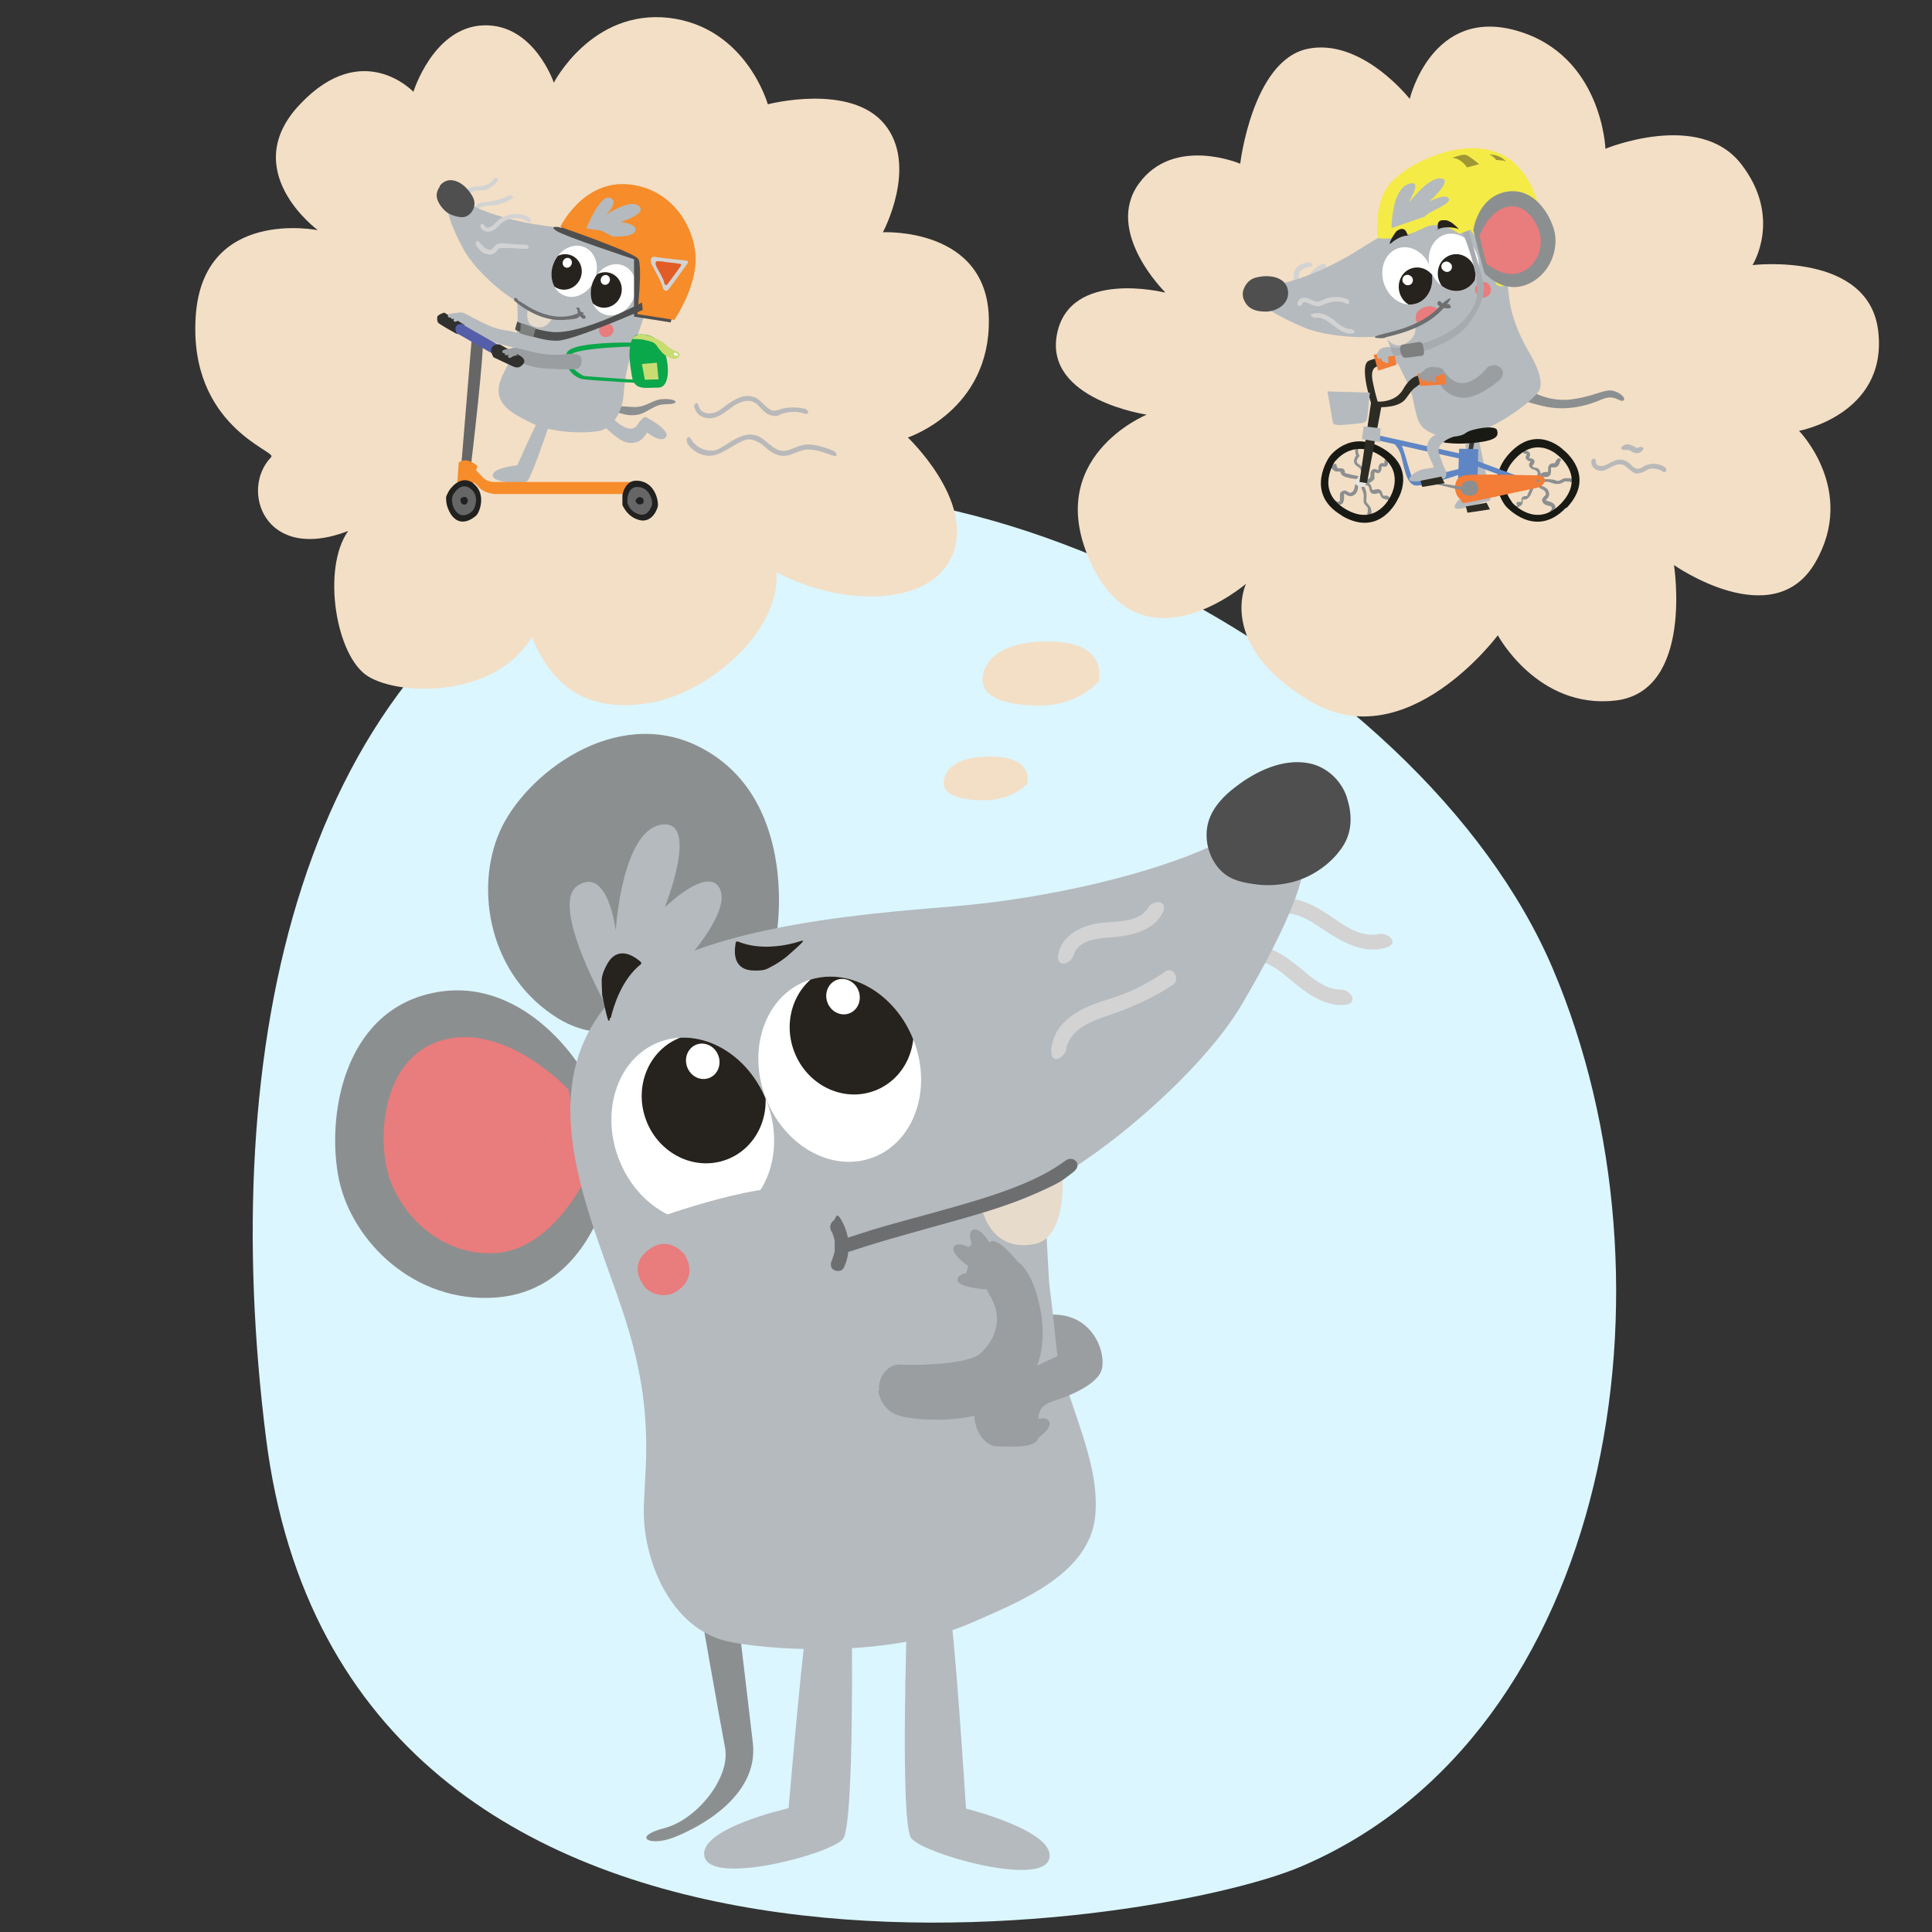 <svg xmlns="http://www.w3.org/2000/svg" xmlns:xlink="http://www.w3.org/1999/xlink" id="Ebene_1" viewBox="0 0 465 465"><rect x="0" y="0" width="465" height="465" fill="#333333" stroke="none"/><defs><style>      .st0, .st1 {        fill: none;      }      .st2 {        fill: #e7dbcc;      }      .st3 {        fill: #6d6e70;      }      .st4 {        fill: #191a14;      }      .st5 {        fill: #dbf6ff;        fill-rule: evenodd;      }      .st6 {        fill: #e35b25;      }      .st7 {        fill: #7e8080;      }      .st8 {        fill: #39392f;      }      .st9 {        fill: #f68c2a;      }      .st10 {        fill: #c8dc72;      }      .st11 {        fill: #e5e5e4;      }      .st12 {        fill: #b9b9ba;      }      .st13 {        fill: #f37c37;      }      .st14 {        fill: #4f4f4f;      }      .st15 {        clip-path: url(#clippath-1);      }      .st16 {        clip-path: url(#clippath-3);      }      .st17 {        clip-path: url(#clippath-2);      }      .st18 {        clip-path: url(#clippath-6);      }      .st19 {        clip-path: url(#clippath-5);      }      .st20 {        fill: #212120;      }      .st21 {        fill: #9b9ea1;      }      .st22 {        fill: #fff;      }      .st23 {        fill: #e97c7d;      }      .st24 {        fill: #b5babe;      }      .st25 {        fill: #666667;      }      .st26 {        fill: #0ba74b;      }      .st27 {        fill: #30302f;      }      .st28 {        fill: #8c8f90;      }      .st29 {        fill: #2c2c24;      }      .st30 {        fill: #f4eb47;      }      .st31 {        fill: #f3dfc6;      }      .st32 {        fill: #828384;      }      .st33 {        fill: #9f9734;      }      .st34 {        fill: #5f86c4;      }      .st35 {        fill: #26221d;      }      .st1 {        stroke: #ca976f;        stroke-miterlimit: 10;        stroke-width: .3px;      }      .st36 {        fill: #545ea9;      }      .st37 {        fill: #d3d3d3;      }      .st38 {        fill: #a7abaf;      }      .st39 {        clip-path: url(#clippath);      }    </style><clipPath id="clippath"><ellipse class="st0" cx="202.1" cy="257.3" rx="19.1" ry="22.7" transform="translate(-77.6 87.6) rotate(-20.6)"></ellipse></clipPath><clipPath id="clippath-1"><ellipse class="st0" cx="166.8" cy="272" rx="19.1" ry="22.7" transform="translate(-85.1 76.1) rotate(-20.6)"></ellipse></clipPath><clipPath id="clippath-2"><ellipse class="st0" cx="138.1" cy="65.3" rx="6.3" ry="5.3" transform="translate(24.3 167.1) rotate(-67.1)"></ellipse></clipPath><clipPath id="clippath-3"><ellipse class="st0" cx="147.6" cy="69.7" rx="6.3" ry="5.3" transform="translate(26 178.6) rotate(-67.1)"></ellipse></clipPath><clipPath id="clippath-5"><ellipse class="st0" cx="349.9" cy="63" rx="5.9" ry="7" transform="translate(-2 113.8) rotate(-18.4)"></ellipse></clipPath><clipPath id="clippath-6"><ellipse class="st0" cx="338.7" cy="66.3" rx="5.9" ry="7" transform="translate(-3.6 110.4) rotate(-18.4)"></ellipse></clipPath></defs><path id="Oval" class="st5" d="M313,449.3c75.2-31.9,92.7-140.8,60.8-216-31.9-75.3-152-138.5-227.2-106.6s-94.3,125.9-82.6,219.2c18.8,150.4,214.3,118.2,249,103.4Z"></path><g><path class="st37" d="M300.4,231.1c4.3-.4,7.8,2.7,10.9,5.3s7.1,5.5,11.6,5.5,2.4-3.6,0-3.7c-4.3,0-7.6-3.3-10.7-5.8s-7.3-5.3-11.8-5-2.3,3.8,0,3.7h0Z"></path><path class="st37" d="M307.7,220c4.6-1,8.7,2.4,12.3,4.7s8.1,4.6,12.8,3.6,1.3-4-1-3.5c-4.6,1-8.7-2.4-12.3-4.8s-8.1-4.6-12.8-3.6-1.3,4,1,3.5h0Z"></path><path class="st28" d="M168.1,384.7s5,28.6,6.4,35.9c1.4,7.2-6.8,17.4-14.6,19.4s-3.8,4.5,2.1,2.3c5.8-2.2,20.7-9.8,19.2-22.8-1.5-12.9-3.3-27.8-3.3-27.8l.3-4.2-10-2.8Z"></path><path class="st24" d="M73.6,131.7"></path><path class="st28" d="M139.3,256.3s-13.5-21.9-35.2-17.3c-21.7,4.6-25.6,30.2-22.5,45,3.2,14.8,18.1,29.7,37.7,28.3s25.1-21,25.6-21-5.7-34.9-5.7-34.9Z"></path><path class="st23" d="M136.8,262.2s-14.2-15.2-28.9-12.2c-14.8,3-17.1,20.9-14.8,31.3,2.4,10.4,12.7,21.1,26.1,20.3s21-17,21.4-17-3.8-22.5-3.8-22.5Z"></path><path class="st28" d="M187,224.2s5.3-32.6-19-44.6c-19.9-9.8-41.6,6.7-47.7,20.5-6.1,13.8-2.7,34.7,14,45,16.8,10.3,32.6-6.5,33-6.3.5.2,19.6-14.7,19.6-14.7Z"></path><path class="st24" d="M252.5,308.7c1,8.2,1.9,15.8,2.1,17,2.4,12.6,10.3,26.2,9,39.2-1.4,14.1-18.5,20.7-29.6,25.6-21,9.2-51.7,6.4-59.5,4.4-12.3-3.2-18.8-17.3-19.5-29.1-.5-9.3,3.2-22.8-3.8-46-6.8-22.9-24-53.9-5.9-77,15.5-19.7,62.2-22.8,84.7-24.7,22.6-1.9,47.6-7.9,61.8-14.6,14.2-6.7,20.7-4.1,20.7-4.1,5.6,6.5-3.3,24.7-13.4,42-9.7,16.7-34.2,37-46.9,43.2-.1,0-.3.1-.5.2-.2,0-.3.2-.5.2"></path><ellipse class="st22" cx="202.1" cy="257.3" rx="19.1" ry="22.7" transform="translate(-77.6 87.6) rotate(-20.6)"></ellipse><ellipse class="st22" cx="166.8" cy="272" rx="19.1" ry="22.7" transform="translate(-85.1 76.1) rotate(-20.6)"></ellipse><ellipse class="st22" cx="173.6" cy="262.5" rx="4" ry="4.3" transform="translate(-81.3 77.9) rotate(-20.6)"></ellipse><path class="st23" d="M164.6,301.8s-3.6-4.7-8.5-1c-5,3.8-1.5,8.3-.7,9.2s4.8,3.4,8.5,0c0,0,4.1-3.1.7-8.3Z"></path><path class="st35" d="M192.4,226.6c-2.8.9-9.3,2.3-14.8,0-.2,0-.5,0-.5.2-.4,2-.5,4.8,1.6,6.1.8.5,1.9.7,2.9.7,1.1,0,2.2,0,3.2-.5s2.1-1.1,3.1-1.8,1.1-.8,1.6-1.2c1.1-1,2.2-1.9,3.3-3s0-.6-.4-.5Z"></path><path class="st24" d="M146.9,243.9s-15.1-26.2-7.8-30.8c7.3-4.6,9.1,10.9,9.1,10.9,0,0,1.4-23.9,10.9-25.5,9.5-1.6.9,19.9.9,19.9,0,0,10.3-10.1,13.2-4.6s-8.1,17.4-8.1,17.4l-9.3,4.2-8.9,8.5Z"></path><path class="st35" d="M147,245c.7-2.9,2.6-9.2,7.2-12.9.2-.1.2-.4,0-.6-1.5-1.3-3.9-2.8-6.1-1.6-.9.5-1.5,1.3-2,2.2-.5.9-1,2-1.2,3s0,2.4,0,3.6.2,1.3.3,2c.3,1.5.6,2.9,1,4.3s.6.3.6,0Z"></path><g class="st39"><ellipse class="st35" cx="205" cy="247.8" rx="14.8" ry="15.7" transform="translate(-74.1 88) rotate(-20.6)"></ellipse></g><ellipse class="st22" cx="202.9" cy="239.8" rx="4" ry="4.3" transform="translate(-71.4 86.8) rotate(-20.6)"></ellipse><g class="st15"><ellipse class="st35" cx="169.4" cy="264.3" rx="14.8" ry="15.7" transform="translate(-82.2 76.6) rotate(-20.6)"></ellipse></g><ellipse class="st22" cx="169.2" cy="255.4" rx="4" ry="4.3" transform="translate(-79.1 75.9) rotate(-20.6)"></ellipse><path class="st14" d="M324.2,192c-1.3-4.1-4.9-7.5-9.2-8.3-6.2-1.2-12.7,1.9-17.5,5.6-2.8,2.1-5.5,4.8-6.6,8.3-1.3,4.2,0,9.1,3.1,12.1,2.4,2.3,5.5,2.8,8.7,3.2s7.4,0,10.8-1.4c4-1.6,7.8-4.6,10-8.3,2-3.4,1.9-7.5.7-11.1Z"></path><path class="st24" d="M228.5,387.7c1,.6,4,47.6,4,47.6,0,0,22.1,5.5,20,12.2-2.1,6.7-30.5-1.4-33.2-5.1s-1-53.1-1-53.1l10.1-1.6Z"></path><path class="st24" d="M194.8,387.7c-1,.6-5,47.5-5,47.5,0,0-22.2,5-20.2,11.8,1.9,6.8,30.5-.8,33.3-4.4,2.8-3.7,2.1-53,2.1-53l-10.1-1.9Z"></path><path class="st2" d="M255.3,281.9c.7-.1,1.7,15.9-6.2,17.5-11.7,2.4-13.2-10.3-13.2-10.3l19.3-7.2Z"></path><path class="st3" d="M256.5,279.3c-5,3.7-10.7,6-16.5,8s-14.6,4.4-22,6.4-9.6,2.8-14.3,4.3-1.2,3.9.9,3.2c8.1-2.7,16.4-4.9,24.6-7.2,6.8-1.9,13.7-3.9,20.2-6.8s6.1-3,8.8-5,0-4.2-1.7-2.9h0Z"></path><path class="st3" d="M200,296.1c0,.2.2.4.3.5,0,.2,0,.2,0,0,0,0,0,.2.1.3.1.3.2.7.3,1s.2.7.2,1c0-.4,0,.2,0,.3,0,.2,0,.3,0,.5,0,.4,0,.7,0,1.1s0,.5,0,.1c0,.2,0,.4-.1.6,0,.3-.2.7-.3,1s-.1.4-.2.6c0,.2,0,.2,0,0,0,0,0,.2-.1.3-.4.8-.3,1.9.6,2.3s1.9.2,2.3-.6c1.6-3.4,1.5-7.3-.2-10.7s-1.6-1.1-2.3-.6-1,1.5-.6,2.3h0Z"></path><path class="st21" d="M211.6,334.6c-.2-1.7.4-3.5,1.7-4.8.6-.6,1.4-1.1,2.3-1.3s2.1,0,3.1,0c1.6,0,3.1,0,4.7-.1,3.3-.2,6.8-.4,10-1.4.9-.3,1.9-.6,2.6-1.3,3.5-3.2,4.9-7.6,3.3-11.7-.4-1.1-1-2.1-1.6-3.2s-.4-.4-.7-.5c-2.7-.2-7.1-.9-6.5-2.6.2-.8,1.1-1.1,2.1-1.3.2-.8.2-.9.4-1.7-2.2-1.6-4.3-3.6-3.3-4.8.5-.6,1.6-.5,2.8,0s1.4-.4,1.2-1.1c-.4-1.3-.4-2.4.5-2.8,1.2-.5,2.7,1.1,4,3.1,0,0,0-.1,0-.1,1.4-1.4,4.9,2.4,6.8,4.7,1.6,1.2,3,3.3,4.2,6.8,4.9,15.3-.7,26.3-13,29.8-4.5,1.3-9.2,1.6-13.8,1.3-1.3,0-2.6-.2-3.9-.4-1.7-.3-3.3-.7-4.7-1.9-1.3-1.2-2.2-2.8-2.4-4.6Z"></path><path class="st24" d="M155.2,294.2s26.9-10.1,37.4-8.1c-8.3,6.6-9.4,6.6-9.4,6.6l-16.8,4.4-11.2-2.8Z"></path><path class="st37" d="M256.6,252.5c1-5.1,6.6-6.9,11-8.4s10.2-4,14.7-7.1c1.9-1.3,0-4.5-1.8-3.2s-5,3.2-7.6,4.4-5.5,2.1-8.3,3c-4.9,1.7-10.3,4.6-11.4,10.2s3.1,3.3,3.5,1h0Z"></path><path class="st37" d="M276.4,218.4c-2.2,3.7-7.6,3.3-11.3,3.7s-8.9,2.3-10.2,6.8,2.9,3.2,3.5,1c1.2-4.1,6.8-4.1,10.2-4.4s8.6-1.4,10.9-5.2-2-3.9-3.2-1.8h0Z"></path><path class="st31" d="M236.5,164.4s-1.5-9.5,14.7-10c16.2-.5,13.2,9.7,13.2,9.7,0,0-4.7,5.5-13.4,5.7-8.7.2-14.2-2-14.4-5.5Z"></path><path class="st31" d="M227.2,188.8s-1.1-6.4,10.5-6.7,9.5,6.6,9.5,6.6c0,0-3.4,3.7-9.6,3.9-6.3.2-10.2-1.3-10.4-3.7Z"></path><path class="st21" d="M253.4,316.4l1.1,10s-18.9,8.3-19.8,12.6c-.9,4.3,2,9.1,5.2,9.1s9.3.7,10.1-2.1c1.3-1,3.2-2.7,2.5-3.9-.5-.9-1.6-.8-2.6-.6.1-2.1,1-3.4,3.4-4.2,3.5-1.1,10.2-3.7,11.7-7.2,1.5-3.5-1.3-13.7-11.5-13.7Z"></path></g><g><path class="st31" d="M65.3,109.9c1.2-1.3-19.9-7.4-18.2-33.7,1.7-26.4,29.4-20.8,29.4-20.8,0,0-19.5-14.3-4.3-30.3,15.1-16,27.3-3,27.3-3,0,0,4.8-15.6,16.9-16s16.9,13.8,16.9,13.8c0,0,9.1-17.7,27.7-15.6,18.6,2.2,23.8,20.8,23.8,20.8,0,0,19.9-5.2,28.1,4.8,8.2,10-.4,26-.4,26,0,0,25.1-1.3,25.5,20.8.4,22.1-19.5,28.6-19.5,28.6,0,0,16,15.1,10.8,28.1-5.2,13-27.3,12.5-42.4,4.3.9,14.3-16.4,29.4-31.2,31.6-14.7,2.2-22.9-4.3-27.7-16-8.7,14.7-31.6,14.3-39.4,9.5-7.8-4.8-11.2-26-4.8-35-20.3,7.8-26-10-18.6-17.7Z"></path><g><path class="st25" d="M111,112.2l2.6-31.4s1.6-.7,2.5.1-2.8,31.6-2.8,31.6l-2.4-.4Z"></path><path class="st37" d="M115.2,50.4c.2-.6.9-.7,1.5-.8s1.4-.1,2.2-.2c1.4-.2,2.7-.7,4-1.4s0-1.2-.5-.9c-1.4.7-2.9,1.2-4.5,1.4s-3,0-3.6,1.6.7.9,1,.3h0Z"></path><path class="st37" d="M111.8,50.3c.7-.7.6-1.6.7-2.5s0-.9.4-1.2.7-.5,1.2-.6c1.1-.3,2.3,0,3.3-.5s1.8-1,2.3-1.9-.5-1-.9-.5c-.5.8-1.4,1.4-2.4,1.6s-2.2,0-3.2.5-1.5,1-1.7,2,.1,1.9-.5,2.5.2,1.2.7.7h0Z"></path><path class="st28" d="M148.9,97.8c.3,0,.6,0,.8,0,1.3,0,2.7.3,4,.1,1.6-.2,2.9-1.1,4.4-1.6s4.5-.3,4.5.5c-.5.7-2.6.3-3.9.7-1.4.4-2.6,1.3-3.9,1.9s-3.1.7-4.6.3c-3.7-.9-3.9-1.5-3.9-1.5.9-.2,1.8-.4,2.7-.5Z"></path><path class="st24" d="M124.2,72.3s0,0-.1,0c0,0,0,0-.1,0-3.4-1.9-10-7.7-12.5-12.4-2.6-4.9-4.8-10-3.2-11.7,0,0,1.8-.6,5.7,1.4,3.8,2,10.7,3.9,16.9,4.7,6.2.8,19.1,2.1,23.1,7.7,4.7,6.6.6,15.1-1.5,21.4-2.2,6.3-2.2,9.9-2.5,12.5s-2.3,7.1-5.7,7.8c-2.2.5-10.7.9-16.4-1.9-3-1.5-7.6-3.5-7.9-7.4-.2-3.6,3-6.9,3.8-10.4,0-.3.4-2.5.7-4.8,0,0,.3-5.7-.2-6.8Z"></path><ellipse class="st22" cx="138.1" cy="65.3" rx="6.3" ry="5.3" transform="translate(24.3 167.1) rotate(-67.1)"></ellipse><ellipse class="st22" cx="147.6" cy="69.7" rx="6.3" ry="5.3" transform="translate(26 178.6) rotate(-67.1)"></ellipse><ellipse class="st22" cx="145.9" cy="67" rx="1.2" ry="1.1" transform="translate(27.4 175.4) rotate(-67.1)"></ellipse><path class="st23" d="M144.6,78.4s1-1.3,2.4-.2.3,2.3,0,2.5-1.4.9-2.3,0c0,0-1.1-.9-.1-2.3Z"></path><g class="st17"><ellipse class="st35" cx="135.8" cy="65.4" rx="4.3" ry="4.1" transform="translate(22.8 165.1) rotate(-67.1)"></ellipse></g><ellipse class="st22" cx="136.5" cy="63.2" rx="1.2" ry="1.1" transform="translate(25.2 164.4) rotate(-67.1)"></ellipse><g class="st16"><ellipse class="st35" cx="145.5" cy="69.7" rx="4.3" ry="4.1" transform="translate(24.7 176.7) rotate(-67.1)"></ellipse></g><ellipse class="st22" cx="145.7" cy="67.3" rx="1.2" ry="1.1" transform="translate(27 175.4) rotate(-67.1)"></ellipse><path class="st14" d="M105.8,44.8c.7-1,1.9-1.6,3.1-1.4,1.7.2,3.2,1.5,4.2,2.9.6.8,1.1,1.7,1.1,2.7,0,1.2-.7,2.4-1.8,3-.8.4-1.7.3-2.5.1s-2-.6-2.7-1.3c-.9-.8-1.7-1.9-2-3s.1-2.1.7-3Z"></path><path class="st2" d="M127.2,74.1c-.2,0-1,3.6,1.1,4.4,3.1,1.2,4.5-1.7,4.5-1.7l-3.1-1.1-2.5-1.6Z"></path><path class="st3" d="M123.8,72.4c3.2,2.7,7.5,4.9,11.9,4.6s2.9-.5,4.2-1.1,0-1-.4-.7c-4.2,2.1-9,.7-12.7-1.6s-1.6-1.1-2.3-1.7-1,.2-.6.6h0Z"></path><path class="st3" d="M139,74.4c0,.2,0,.4,0,.6s.1.4.2.5c.2.3.4.6.6.8s.3.3.5.4.5,0,.6-.2,0-.5-.2-.6-.1,0-.2-.1h0c-.2,0-.3-.2-.5-.4h0c-.1,0-.3-.3-.3-.5h0c0-.1-.1-.3-.2-.5h0c0,0,0,0,0,0,0-.1,0-.2-.1-.3s-.2-.1-.3-.1-.2,0-.3.1-.1.2-.1.3h0Z"></path><path class="st24" d="M129.5,101.4c-.3,0-5,10.6-5,10.6,0,0-5.8.5-5.9,2.4-.1,1.9,7.2,2.1,8.2,1.5s5.2-13.1,5.2-13.1l-2.4-1.3Z"></path><path class="st35" d="M138.3,55.9c.8-.2,2.8-.5,4.3.3s.1,0,.2,0c.2-.6.2-1.4-.3-1.8-.2-.2-.5-.2-.8-.3-.3,0-.7,0-1,0s-.6.3-.9.5-.3.2-.5.3c-.3.3-.7.5-1,.8s0,.2.1.2Z"></path><path class="st35" d="M153.9,62.9c-.4-.8-1.5-2.4-3.1-3s-.1,0,0-.1c.3-.5.9-1.1,1.6-1,.3,0,.5.2.8.4.2.2.5.5.6.7s.2.7.3,1,0,.4,0,.6c0,.4,0,.9.1,1.3s-.1.1-.2,0Z"></path><path class="st9" d="M110.3,111.4s1-.9,2.4-.5,2.2,1.3,2.2,1.3l-.3,1,1.8,1.9s1,.9,2.4.9h33s1,.3,1,1v1.9h-33.8s-2.4-.2-3.6-1.5-1.4-1.3-1.4-1.3v1.5c0,0-4-.5-4-.5l.4-5.6Z"></path><path class="st24" d="M156.1,100.8s-.8-1-1.6.1c0,0,0,0,0,0-.4.4-.8.8-1.1,1.4-2.2,3-6.9-2.7-6.9-2.6l-2,2.1c1.4,1.3,3.8,3.6,5.5,4.4,1.5.7,3.6.5,4.7-.7.4-.4.7-.9,1.1-1.4,1.2,1,3.4,2.3,4.4,1.2,1.4-1.6-4-4.5-4-4.5Z"></path><path class="st24" d="M124.9,80.1c-.2.1-1.8-.3-2-.4-.6-.1-1.3-.2-1.9-.3-2.8-.5-5.3-2-7.9-3.3-.7-.4-1.6-1-2.5-.9-1.3.1-1.3,2-.7,2.8.2.3.6.5,1,.7,1.6.8,3.1,1.9,4.8,2.6s7.5,2.4,9,2.5c1.9.1.2-2.1.2-2.1,0,0,0-1.6,0-1.6Z"></path><path class="st24" d="M111.8,81s-2.6-.7-2.3-1.5c.3-.3,1.2.1,1.2.1,0,0,.7.3,1,.3s0,.4,0,.4v.7Z"></path><path class="st24" d="M112,80.5s-2.1-1.6-1.6-2.3c.4-.2,1.1.6,1.1.6,0,0,.5.6.9.7s0,.4,0,.4l-.3.6Z"></path><path class="st24" d="M112.8,80.3s-2.1-1.6-1.6-2.3c.4-.2,1.1.6,1.1.6,0,0,.5.6.9.7s0,.4,0,.4l-.3.6Z"></path><path class="st14" d="M134.8,54.7s-2.8-.5-1,.8,18.8,6.9,18.8,6.9v13.8l8.8,1.4.9-3-2.6-14.7-3.7-3.1-18.3-2.8-3,.9Z"></path><path class="st9" d="M134.8,54.7s5.5-11.6,16.8-10.3,16.3,12,15.8,19c-.5,7-5.1,13.6-5.1,13.6l-8.9-1.4s1.3-11.7.2-13.3-18.8-7.7-18.8-7.7Z"></path><path class="st24" d="M141.1,55s3.3-8.3,5.7-7.4c2.4.8-.9,4.1-.9,4.1,0,0,5.8-4,7.9-2.1,2.1,1.9-4.4,3.8-4.4,3.8,0,0,4.2.5,3.5,2.2s-5.5,1.3-5.5,1.3l-2.7-1.4-3.6-.5Z"></path><path class="st14" d="M154.5,72.8s-14.3,7.8-21.6,7.1c-4.7-.5-8.4-2.5-8.4-2.5,0,0-.5,1.6-.5,1.9s6.3,2.9,10.3,2.7,20.4-7.4,20.4-7.4l-.2-1.8Z"></path><path class="st7" d="M125.2,80.2c.4.2.8.3,1.2.4s.9.3,1.4.4c.2,0,.3,0,.5,0,.1,0,.2-.2.2-.4.1-.5.3-1,.4-1.5,0,0,0-.1,0-.1,0,0,0,0,0,0-1-.4-1.9-.7-2.9-1.1,0,0-.2,0-.3,0-.5,0-.4.7-.4,1,0,.3,0,.6-.2.9,0,.1,0,.3,0,.4,0,0,0,0,.2.1Z"></path><path class="st26" d="M151.5,85.5c0-.3-.1-4.8,2.1-5s4.4.4,5.9,3.1,2.2,9.7-1.1,9.7-5.7.7-6.3-2.7c-.6-3.4-.6-5-.6-5Z"></path><path class="st10" d="M152.2,81.6c1.1,0,2.2,0,3.3.3s.9.2,1.4.4c.6.2,1,.6,1.3,1.1s.8,1,1.2,1.5c.6.6,1.5,1.2,2.4,1.4s1.1,0,1.5-.3c.2-.2.3-.4.3-.6,0-.4-.4-.7-.7-.8-1.1-.5-2.1-1-2.7-1.7s-5-3.2-7-2.2c-.9.5-1,.7-1,1.1Z"></path><path class="st22" d="M162.2,85s.2-.2.6,0,.4.4.3.5-.4.2-.7,0-.2-.4-.2-.4Z"></path><path class="st26" d="M155.6,82.5s-18.2-.7-19.2,2.5c-1,3.2,1.7,6,4.1,6.3s16.8,1.1,16.8,1.1v-.7s-16.1-1.1-16.7-1.2-5-2.9-3.4-5,19.3-2.2,19.3-2.2l-.9-.7Z"></path><path class="st20" d="M149.8,121.2c0,0,0-.1,0-.2,0-.6,0-1.2,0-1.8.3-1.8,1.4-3.4,3.1-3.5.2,0,.4,0,.6,0,4.3.3,5.1,5.2,4.8,6.3s-1.8,4.4-5.2,2.9c-1-.4-2-1.2-2.7-2.3s-.6-1-.6-1.5Z"></path><path class="st25" d="M151,121s-.3-4,2.6-3.8,3.6,3.6,3.3,4.4-1.2,3.1-3.6,2c-1.9-.8-2.3-2.6-2.3-2.6Z"></path><path class="st20" d="M153,120.4s.4-1,1.3-.7.6,1.3.5,1.4-.8.6-1.4.1-.4-.9-.4-.9Z"></path><path class="st20" d="M107.7,118.9s0,0,0-.1c.3-.6.6-1.1,1-1.5,1.2-1.4,2.9-2.2,4.5-1.4.2,0,.4.2.5.3,3.5,2.4,1.8,7.1.9,7.9s-3.8,2.9-6-.2c-.6-.9-1.1-2.1-1.2-3.3s0-1.1.2-1.6Z"></path><path class="st25" d="M108.9,119.4s1.7-3.6,4.2-1.9c2.5,1.7,1.2,4.9.6,5.5s-2.6,2-4.1-.1c-1.2-1.7-.7-3.4-.7-3.4Z"></path><path class="st20" d="M111,119.9s.9-.7,1.4,0-.1,1.4-.3,1.5-1,.1-1.2-.6.1-1,.1-1Z"></path><path class="st36" d="M122.7,84.6c-4.9-2.8-9.8-5.6-14.7-8.4l-1.4,2.1c5,2.8,9.9,5.7,14.9,8.5l1.1-2.2Z"></path><path class="st27" d="M111.9,78.5s0-.3-.4-.5-4.3-2.6-4.3-2.6c0,0-.2-.2-.5-.1s-1,.4-1.3.7-.2,1.2,0,1.6,4.4,2.7,4.4,2.7c0,0,.1.1.4,0-.4-.2-.4-.3-.4-.3,0,0-.4-.9,0-1.5s1.4-.5,1.4-.5c0,0,.7.4.7.4Z"></path><path class="st12" d="M165.3,106.5c1.1,1.9,3.1,3.1,5.3,3.2s4.6-1.7,6.8-2.9,2.9-1.3,4.4-.7,1.9,1.2,2.8,1.9c1.7,1.4,3.5,2.2,5.7,1.4s3-1.3,4.7-1.2,3.6.8,5.3,1.4,1-.8.3-1.1c-1.7-.7-3.5-1.3-5.4-1.5s-3.2.5-4.8,1.1-2.8.6-4.2-.4-2-1.7-3.1-2.4c-2.9-1.7-5.7,0-8.2,1.6s-2.9,1.7-4.5,1.5-3.2-1.2-4-2.6-1.4,0-1,.6h0Z"></path><path class="st12" d="M167.2,98.1c.5,2.3,3.1,3,5.1,2.3,2.6-.9,4.4-3.6,7.3-3.9s3.4,2.5,5.5,3.3,2.3,0,3.4-.3c1.7-.5,3.4-.5,5,0s1-.9.3-1.1c-1.3-.3-2.6-.4-3.9-.3s-1.2.2-1.7.3-1.5.6-2.3.4-1.7-1.1-2.4-1.8-1.4-1.3-2.3-1.5c-2.2-.7-4.4.6-6.2,1.9s-2.1,1.7-3.4,2-3,0-3.4-1.6-1.3-.4-1.1.3h0Z"></path><path class="st37" d="M115.8,54.9c.5.8,1.4,1,2.3.8s1.8-1.2,2.5-1.9c1.6-1.4,4.1-1.7,6-.7s1.1-.6.5-.9c-1.8-.9-3.9-1-5.7-.1s-1.6,1.1-2.4,1.8-1.8,1.4-2.4.4-1.2,0-.9.5h0Z"></path><path class="st37" d="M114.6,59.1c.6.8,1.3,1.7,2.3,2s1.9.2,2.5-.5.6-.9,1.2-.9,1.2,0,1.8,0c1.4,0,2.7.2,4.1.2s.6-1,0-1c-1.2,0-2.4-.1-3.6-.2s-2.2-.3-3.1,0-1,1.4-1.9,1.4-1.8-.9-2.4-1.7-1.3,0-.9.5h0Z"></path><g><path class="st37" d="M159.6,69.6c0,0,0-.2,0-.2-.6-2-1.8-3.8-2.7-5.7-.2-.4-.4-.9-.2-1.4.3-.7.9-.5,1.4-.4.8.1,1.6.2,2.3.3,1.6.2,3.1.3,4.7.5.2,0,.4.1.5.3,0,.2,0,.4-.2.5-1.4,2-2.9,4-4.3,5.9-.2.3-.5.6-.8.6-.3,0-.5-.2-.6-.5Z"></path><path class="st6" d="M159.9,68.3c0,0,0-.1,0-.2-.4-1.4-1.2-2.6-1.9-3.9-.1-.3-.3-.6-.2-1,.2-.5.6-.3,1-.3.5,0,1.1.1,1.6.2,1.1.1,2.2.2,3.2.4.1,0,.3,0,.3.2,0,.1,0,.3-.1.4-1,1.4-2,2.8-3,4.1-.1.2-.3.4-.5.4-.2,0-.3-.2-.4-.3Z"></path></g><polygon class="st10" points="154.5 87.6 158.1 87.3 158.5 91.3 155.2 91.4 154.5 87.6"></polygon><path class="st24" d="M110.8,76.2c0,0-1.9.3-1.6,1s1.2-.3,1.6-.3.3-.4.3-.4l-.4-.3Z"></path><path class="st24" d="M110.2,75.8c0,0-2,0-1.7.7s1.3-.1,1.7,0,.4-.3.4-.3l-.3-.4Z"></path><path class="st24" d="M110.3,75.3c0,0-2.7,0-2.5.8s1.3-.1,1.7,0,.4-.3.4-.3l.4-.4Z"></path><path class="st21" d="M138.1,85.2c-1.3-.1-2.7.2-3.9.2-2.9.1-5.7-.6-8.4-1.3-.8-.2-1.8-.6-2.7-.3-1.2.4-.8,2.2,0,2.9.3.2.7.3,1.1.4,1.8.4,3.5,1.1,5.3,1.4s7.8.5,9.3.3c1-.2,1.2-1.4,1.2-2.2,0-.4-.2-.8-.5-1s-.4-.2-.6-.3c-.2,0-.5-.1-.8-.1Z"></path><path class="st27" d="M118.8,86s-1-1.5-.4-2.4,1.9-.7,1.9-.7l5,2.8s1.4.8.7,1.8c-.8,1.1-1.6,1.1-2.5.7s-4.7-2.2-4.7-2.2Z"></path><path class="st21" d="M124.4,85l-.4-.3s-.2,0-.4,0c0,0,0,0,0,0l-.3-.4s-.1,0-.3,0c0,0,0,0,0,0l.4-.4c0,0-2.7,0-2.5.8,0,.3.3.3.6.3,0,0,0,.1,0,.2.1.5.6.3,1.1.1-.2.1-.4.3-.3.6.3.7,1.2-.3,1.6-.3,1.2,0,.3-.4.3-.4Z"></path></g></g><g><path class="st31" d="M280.4,70.3s-14.7-14.5-6.3-26.1c8.4-11.6,24.4-4.8,24.4-4.8,0,0,2.9-24.6,16-27.6,13.1-2.9,24.8,12,24.8,12,0,0,5.3-22.3,25.8-16.4,20.5,5.9,21.3,28.4,21.3,28.4,0,0,22.5-9.3,32.6,3.6,10.1,12.9,2.8,24.4,2.8,24.4,0,0,28.4-3.4,30.3,16.3,2,19.7-19.1,23.6-19.1,23.6,0,0,14,14.3,3.9,31.7-10.1,17.4-34,.6-34,.6,0,0,4.8,30.3-14,32.6-18.8,2.2-28.4-15.7-28.4-15.7,0,0-21.9,29.5-44.9,16-23-13.5-15.7-28.4-15.7-28.4,0,0-24.7,21.3-37.1-4.5-12.4-25.8,13.2-36.2,13.2-36.2,0,0-24.7-3.6-21.6-19.4,3.1-15.7,25.9-10,25.9-10Z"></path><g><path class="st37" d="M315.8,67.3c.2-.4.3-.7.6-1s.1-.2.2-.2,0,0,0,0,0,0,0-.1c.1-.2.3-.3.4-.4s.3-.3.4-.4c0,0,0,0,0,0,0,0,0,0,0,0,0,0,0,0,.1,0,0,0,.2-.1.3-.2.2-.1.3-.2.5-.3s.2,0,.3-.1,0,0,.1,0c0,0,0,0,0,0,.3-.1.5-.4.4-.7s-.4-.5-.7-.4c-1.6.6-3,1.9-3.7,3.5s0,.6.2.8.6,0,.8-.2h0Z"></path><path class="st37" d="M311.6,68.7c.5-.2.8-.7.9-1.3s0-1.2.2-1.7c.3-1,1.7-1.3,2.6-1.5s.5-.4.4-.7-.4-.4-.7-.4c-1.2.2-2.5.6-3.2,1.7s-.3,1.2-.4,1.9,0,.2,0,.2c0,0,0,0,0,0,0,0,0,.1,0,.2,0,0,0,.2,0,0,0,0,0,.1,0,.2,0,0,0,0,0,0s0,0-.2.1c-.3.1-.3.5-.2.8s.5.3.8.2h0Z"></path><g><path class="st28" d="M371.1,115.3s0,0,0-.1c0,0,0,0,0,0,0,0,0,0,0-.1,0-.1,0,0,0,0s0-.1,0-.2,0,0,0,0c0,0,0,0,0-.1s0,0,0,0c0,0,0,0,0,0,0,0,0,0,0,0s0,0,0,0c0,0,.1,0,.2,0,0,0,0,0,0,0,0,0,0,0,.1,0s0,0,.1,0c.1,0,0,0,0,0s.1,0,.2,0c.2,0,.4,0,.6,0,.3,0,.6-.2.8-.5s.2-.6.2-1,0-.3,0-.4,0-.2,0-.3.1-.1.2-.1.1,0,.2,0c.1,0,0,0,0,0s.1,0,.2,0c.4,0,.7,0,1-.3s.4-.5.5-.8,0-.1,0,0c0,0,0,0,0-.1,0,0,0-.1,0-.2s0,0,0,0c0,0,0,0,0,0,0,0,0,0,0,0-.1,0,0,0,0,0,.2,0,.3-.3.3-.5s-.3-.3-.5-.3c-.3,0-.5.3-.7.6s-.1.3-.2.4,0,0,0,0,0,0,0,0c0,0,0,.1-.1.2s0,0,0,0c0,0,0,0,0,0,0,0,0,0,0,0s0,0,0,0c0,0,0,0,0,0,0,0,0,0-.1,0s0,0-.1,0c0,0,0,0,0,0-.4,0-.7,0-1,.3s-.4.6-.4,1,0,.3,0,.5,0,.2,0,.2c0,.1,0,0,0,0s0,0,0,.1c0,0,0,0,0,0,0,0,0,0,0,0s0,0,0,0c0,0,0,0,0,0,0,0,0,0,0,0s0,0-.1,0,0,0-.1,0c0,0,0,0,0,0,0,0,0,0,0,0-.3,0-.7,0-1,.1-.8.3-1.3,1.2-1.1,2s.3.3.5.3.3-.3.3-.5h0Z"></path><path class="st28" d="M370.1,115.4c.7-.5.9-1.4.5-2.1s-.5-.6-.9-.7-.7-.1-.9-.4,0,0,0,0c0,0,0,0,0,0,0-.1,0,0,0,0s0,0,0,0c0-.1.1-.2.2-.3.2-.3.4-.6.3-1s-.5-.5-.9-.6-.3,0-.4-.1,0,0,0,0c0,0,0,0,0,0,0,0,0,0,0,0,0,0,0,0,0,0,0,0,0,0,0,0,0,0,.2-.3.2-.4.1-.2.1-.5,0-.7-.2-.5-.7-.6-1.2-.7s-.4.2-.4.4.2.4.4.4.3,0,.4.1,0,0,.1,0,0,0,0,0c-.1.2-.3.5-.3.8s.3.6.6.8.3,0,.4.1.1,0,.2,0c0,0,.1,0,0,0s0,0,0,0c0,0,0,0,0,0,0,0,0,0,0,0,0,0,0,0,0,0,0,0,0,0,0,0s0,0,0,0c0,0,0,0,0,.1-.2.2-.4.5-.4.8s.3.7.6.9.7.2,1,.4c.6.3.7,1.1.1,1.4s-.2.3-.1.5.4.3.5.1h0Z"></path><path class="st28" d="M378.8,115.6c-.2-.3-.6-.5-1-.5s-.8,0-1.2,0-.9.5-1.4.6-.5,0-.8-.1-.6-.2-.9-.2c-.7-.1-1.5-.1-2.2,0s-.3.9.2.7,1.1-.2,1.6,0,1.1.4,1.7.4,1.1-.2,1.6-.5.3-.1.4-.1c0,0,0,0,0,0,0,0,0,0,.1,0,0,0,.2,0,.3,0,.2,0,.3,0,.5,0s0,0,.1,0,0,0,0,0c0,0,0,0,0,0s0,0,0,0c0,0,0,0,0,0s0,0,0,0c0,0,0,0,0,0,.2.4.9,0,.7-.4h0Z"></path><path class="st28" d="M373.2,124c0-.3.3-.5.5-.7s.5-.6.6-1,0-.8-.4-1.1-.7-.4-1-.5-.6-.1-.8-.3,0,0,0-.1,0,0,0,0,0,0,0,0c0,0,0,0,0,0,0,0,0,0,0,0,0,0,0,0,0,0,.2-.2.4-.4.6-.7s.2-.7.1-1.1c-.2-.9-1-1.3-1.8-1.6s-.4,0-.5.1,0,.4.1.5c.5.2,1.2.5,1.4,1.1s0,.5-.1.6-.4.4-.6.7-.2.7,0,1,.4.5.7.6.6.2,1,.3.5.2.5.5-.3.6-.5.8c-.3.3-.5.6-.6,1s.6.7.7.2h0Z"></path><path class="st28" d="M364.4,122.1c.5.1,1.1,0,1.5-.3s.4-.3.5-.6.1-.2.1-.4,0-.1,0-.2,0-.1,0-.2c0,0,0,0,0,0,0,0,0-.1,0-.2,0,0,0-.1,0,0s0,0,0,0c0,0,0,0,0,0,0,0,0,0,0,0,0,0,0,0,0,0,0,0,0,0,.1,0,0,0,0,0,0,0s0,0,0,0c0,0,.1,0,.2,0,.2,0,.3,0,.5,0,.5-.2.8-.6,1.1-1.1.3-.7.6-1.4.9-2s0-.4-.1-.5-.4,0-.5.1c-.3.6-.5,1.2-.8,1.8s-.2.4-.3.7,0,0,0,.1c0,0,0,0,0,0,0,0,0,0-.1.1,0,0,0,0,0,0,0,0,0,0,0,0,0,0,0,0,0,0s0,0,0,0c0,0,0,0,0,0,0,0,0,0,0,0-.1,0-.3,0-.4,0-.3,0-.6.1-.8.4s-.1.2-.1.3,0,.1,0,.2,0,0,0,0c0,0,0,.2,0,.1,0,.1,0,.2,0,.3s0,0,0,0,0,0,0,0c0,0,0,0,0,.1,0,0,0,0,0,0,0,0,0,0,0,0s0,0,0,0,0,0,0,0c0,0-.1,0-.2,0s0,0,0,0c0,0,0,0,0,0s-.1,0-.2,0,0,0,0,0c0,0,0,0,0,0,0,0-.1,0-.2,0,0,0,0,0,0,0s0,0-.1,0c-.2,0-.4,0-.5.3s0,.4.3.5h0Z"></path><path class="st28" d="M369.4,115.6c-.7-.9-1.9-1.2-2.9-.6s-.5.3-.7.5-.3.3-.5.3c-.5,0-.9-.4-1.2-.8s-.2-.1-.4,0c-.5.1-.9,0-1.4-.1s-.4,0-.5.1,0,.4.1.5c.6.3,1.3.4,2,.2h-.4c.4.3.8.8,1.4.9s1.1-.2,1.6-.6.7-.5,1.2-.5.8.2,1,.5.3.3.5.1.3-.4.1-.5h0Z"></path><path class="st11" d="M369.6,116.9s-.8-.7-.7-1.2,1.1-1.3,1.8-.8.7.8.7.8c0,0,0,.8-.6,1s-.7.3-.7.3h-.5"></path><g><path class="st11" d="M371,116.7c1-1,0-1.8,0-1.8,0,0-.8-.8-1.7,0s-.1,1.7-.1,1.7c0,0,.9,1.1,1.9,0ZM369.3,116.5s-.6-.7.1-1.4,1.4,0,1.4,0c0,0,.9.7,0,1.5s-1.6,0-1.6,0Z"></path><path class="st4" d="M377,122.3c7.5-7.8-.7-14-.7-14,0,0-6.2-6.3-12.8.6-6.4,6.7-1.1,12.9-1.1,12.9,0,0,7.1,8.2,14.5.4ZM363.9,120.8s-4.4-5.1.9-10.5c5.4-5.6,10.4-.5,10.4-.5,0,0,6.6,5,.5,11.4-6.1,6.3-11.8-.3-11.8-.3Z"></path></g></g><path class="st28" d="M329.8,124.3c.3-.3.3-.8.3-1.1s-.1-.8-.3-1.2-.7-.7-.9-1.2,0-.6,0-.8,0-.6,0-.9c0-.7-.2-1.4-.6-2s-.4-.2-.5-.1-.2.3-.1.5c.2.5.4,1,.5,1.5s0,.6,0,.8,0,.5,0,.8.1.6.3.8.3.4.5.6.1.2.2.2,0,0,0,0,0,.1,0,0,0,0,0,0c0,0,0,0,0,.1,0,0,0,.2,0,.3,0,.2,0,.3,0,.6s0,.2,0,0c0,0,0,0,0,.1s0,0,0,0c0,0,0,0,0,0,0,0,0,0,0,0-.4.3.2.9.5.5h0Z"></path><path class="st28" d="M320.4,120.8c.3,0,.6.2.9.4s.8.4,1.2.3.7-.3.8-.6.2-.7.2-1.1,0-.3,0-.5c0,0,0,0,0,0,0,0,0,0,0-.1,0,0,0-.1,0-.2,0-.2.2-.2.4,0s.5.3.9.4.7,0,1-.2c.8-.4,1-1.3,1.1-2.1s0-.4-.3-.5-.4,0-.5.3c-.1.6-.2,1.3-.8,1.6s-.4.1-.6,0c-.3-.1-.5-.3-.8-.4s-.7,0-1,.2-.4.5-.4.8,0,.7,0,1,0,.3,0,.4-.1.2-.2.2c-.3.2-.6,0-.9-.2-.4-.2-.7-.4-1.2-.4s-.5.8,0,.8h0Z"></path><path class="st28" d="M320.3,111.8c0,.5.2,1.1.7,1.4s.4.3.7.3.5,0,.8,0,.1,0,.1,0,0,0,0,0,0,0,0,0,0,0,0,0c0,0,0,0,0,0s0,0,0,0c0,.2.1.5.3.7.3.4.8.6,1.3.7.7.2,1.4.3,2.2.4s.4,0,.5-.3,0-.4-.3-.5c-.6-.1-1.2-.2-1.9-.4s-.5,0-.7-.2-.1,0-.2,0,0,0-.1,0c0,0,0,0,0,0,0,0,0,0,0,0,0,0,0-.1,0-.1,0-.1,0-.2,0-.3,0-.2-.2-.5-.3-.6s-.5-.2-.8-.2-.2,0-.4,0,0,0,0,0c0,0,0,0,0,0s-.1,0-.2,0,0,0,0,0c0,0,0,0,0,0s0,0,0,0,0,0,0,0c0,0,0,0-.1-.1s0,0,0,0c0,0,0,0,0,0-.1-.2-.2-.4-.2-.6s-.2-.4-.4-.4-.4.2-.4.4h0Z"></path><path class="st28" d="M327.7,115.2c.7-.8.7-2.1,0-2.9s-.4-.3-.6-.5-.4-.3-.5-.5c-.2-.5.2-1,.5-1.4s0-.3,0-.4c-.2-.4-.3-.9-.2-1.3s-.6-.7-.7-.2,0,1.3.3,1.9v-.4c-.4.5-.7,1.1-.6,1.7s.5.9,1,1.2.6.6.7,1,0,.8-.3,1.2-.2.4,0,.5.4.2.5,0h0Z"></path><path class="st28" d="M328.3,116.8c0,0,.2,0,.3,0,.2,0,.3,0,.4,0s.4.2.5.5,0,.2.1.4,0,.3.1.4c.1.3.3.6.6.7s.7.1,1,0,.3,0,.4-.1.2,0,.3,0c.1,0,0,0,0,0s0,0,0,0c0,0,0,0,0,0,0,0,0,0,0,0,0,.1,0,.2.2.3,0,.3.2.6.4.8s.6.3.9.4.3,0,.4,0c0,0,.1,0,0,0s0,0,0,0c0,0,0,0,0,0,0,0,0,0,0,0,0,0,0,0,0,0,0,.2.4.2.5.1s.2-.3.1-.5c-.2-.3-.5-.5-.8-.5s-.3,0-.4,0-.1,0-.2,0,0,0-.1,0c0,0,0,0,0,0-.1,0-.1,0-.2-.2s0-.2-.1-.4c-.1-.3-.2-.6-.5-.8s-.7-.2-1.1-.1-.3,0-.4.1,0,0-.1,0c0,0,0,0,0,0,0,0,0,0-.1,0s-.1,0,0,0c0,0,0,0-.2,0s0,0,0,0,0,0,0,0c0,0,0-.1-.1-.2s0-.1,0-.2c-.1-.3-.2-.6-.4-.9-.4-.7-1.4-1-2.2-.6s0,.9.4.7h0Z"></path><path class="st11" d="M326.5,115.7s.5-1,1-.9,1.5.7,1.2,1.5-.6.9-.6.9c0,0-.8,0-1.1-.3s-.4-.6-.4-.6v-.5"></path><path class="st28" d="M328.1,115.8c.6.5,1.5.6,2.2,0s.5-.7.5-1.1,0-.4,0-.6,0-.3.1-.4c0,0,0,0,0,0,0,0,0,0,0,0,0,0,0,0,0,0,0,0,0,0,0,0,0,0,0,0,0,0,0,0,0,0,.1,0,0,0,0,0,0,0,0,0,0,0,.1,0,.3.2.7.3,1,0s.4-.6.4-1,0-.1,0-.2,0,0,0-.1c0,0,0,0,0,0,0,0,0,0,0-.1,0,0,0,0,0,0h0s0,0,0,0c0,0,0,0,0,0,0,0,0,0,0,0,0,0,.1,0,.2,0s.2,0,.2,0c.2,0,.5,0,.7,0,.5-.3.5-.8.4-1.3s-.2-.4-.4-.4-.4.2-.4.4,0,.4,0,.5,0,0,0,0,0,.1,0,0,0,0,0,0h0s0,0,0,0c0,0,0,0,0,0,0,0,0,0,0,0,0,0-.2,0-.2,0-.2,0-.4-.1-.6,0-.3.1-.5.4-.6.8s0,.3,0,.5,0,.1,0,.2c0,0,0,0,0,0,0,0,0,0,0,.1,0,0,0,0,0,0,0,0,0,0,0,0h0s0,0,0,0h0s0,0,0,0c0,0,0,0,0,0,0,0,0,0-.1,0,0,0,0,0,0,0,0,0,0,0-.1,0-.3-.1-.6-.3-1-.2s-.6.4-.7.8,0,.8-.1,1.1c-.2.5-.9.8-1.4.4s-.4-.2-.5,0-.2.4,0,.5h0Z"></path><path class="st34" d="M334.5,105.9s2,1.2,2.7,3.7,1.2,6.6,3.2,7.2,11.8-2.9,11.8-2.9l-.4-1.2-10.6,2.6s-1.2,0-1.6-1.1c-.5-1.2-1.9-7-2.6-7.6s-2.6-.7-2.6-.7Z"></path><path class="st32" d="M343.7,56.3s-5-3.7-3.9-10.3c1.2-6.7,9.9-8.2,14.3-6.9s8.5,6.3,7.6,12.3c-1,5.9-8,6.2-8.1,6.4s-9.9-1.4-9.9-1.4Z"></path><path class="st24" d="M347.5,84.2c0,.1-1.5.5-1.7.5-.8.2-1.6.2-2.4.2-1.6,0-3.3,0-4.8-.5-.4-.1-.8-.2-1.2-.3-.4-.1-.8-.2-1.2-.4l-1.7,3s0,0,0,0c.3.2.7.4,1,.5.7.3,1.5.5,2.2.6,1.8.3,3.6.4,5.4.4.3,0,4.7-.3,4.7-.3,0,0-.3-3.8-.3-3.8Z"></path><path class="st28" d="M367.6,93.5c0,.1,4.1,3.1,9.8,2.7,5.6-.5,8.5-2.5,10.5-2.2s3.6,1.9,2.8,2.4-2.1-1.6-5.1-.3-8.3,3.1-14.4,1.6c-6.1-1.5-6.1-2.1-6.1-2.1l2.1-3,.5,1Z"></path><path class="st24" d="M356,106.3c.1,0,1.2,5.9,1.8,8.4s.9,4.3.9,4.3c0,0,.4,1.4-.5,1.6s-4.7,1.3-5.7,1.6-2.3.5-2.4-.2,1.2-2.2,2.9-2.9,2.3-.9,2.3-.9c0,0,.3,0,.2-.6s-2.8-9.8-2.8-10.4,2-1.3,2-1.3l1.4.4Z"></path><path class="st24" d="M333.6,80.7c-4,.9-14.2.5-19.8-1.9-5.6-2.4-11.1-5.2-11-7.8,0,0,1.1-1.8,5.8-2.8s11.9-4,17.8-7.7c5.9-3.7,17.5-11.2,24.3-7.6s11.8,10.5,12.4,17.7c.6,7.3,4.6,13.6,5.5,15.2s3,5.8,1.9,8.1-10.4,9.3-17.2,10.8-10.9-.9-11.9-3.4-1.2-5.8-2.1-7.9-3.6-7.4-3.7-7.5l-2.1-5.1Z"></path><ellipse class="st22" cx="338.7" cy="66.3" rx="5.9" ry="7" transform="translate(-3.6 110.4) rotate(-18.4)"></ellipse><path class="st14" d="M299.3,72c-.2-.7-.3-1.5,0-2.3s1-2.4,3-2.9c3.5-.9,7.3,0,7.7,3.2s-2.8,5-5.4,5-4.5-.8-5.3-3.1Z"></path><path class="st1" d="M367.2,89"></path><ellipse class="st22" cx="349.9" cy="63" rx="5.9" ry="7" transform="translate(-2 113.8) rotate(-18.4)"></ellipse><path class="st23" d="M355.2,70.5s-.8-1.6,1-2.4,2.5.8,2.6,1.1.2,1.8-1.2,2.3c0,0-1.4.7-2.3-1Z"></path><polygon class="st8" points="353.9 105.4 353 110.7 354 110.8 355.1 105.2 353.9 105.4"></polygon><polygon class="st34" points="351.2 108 355.8 108.1 355.5 119.9 350.8 119.1 351.2 108"></polygon><g><path class="st11" d="M327,117c1.2.7,1.8-.5,1.8-.5,0,0,.6-1-.5-1.6s-1.7.3-1.7.3c0,0-.8,1.2.4,1.9ZM326.8,115.3s.5-.7,1.4-.2.4,1.3.4,1.3c0,0-.4,1-1.4.4s-.3-1.5-.3-1.5Z"></path><path class="st4" d="M322.9,124.1c9.3,5.5,13.5-3.9,13.5-3.9,0,0,4.7-7.4-3.6-12.3-8-4.7-12.8,2-12.8,2,0,0-6.3,8.8,3,14.2ZM321.4,111s3.9-5.4,10.4-1.6,2.9,10,2.9,10c0,0-3.4,7.6-10.9,3.1-7.5-4.5-2.4-11.6-2.4-11.6Z"></path></g><polygon class="st29" points="327.2 116 329 116.3 332.6 97.2 330 96.8 327.2 116"></polygon><path class="st34" d="M328.7,105.2c0,.3,26.4,6,26.4,6l-.4-1.3-25.5-5.7-.6,1.1Z"></path><path class="st4" d="M347.6,106.7s-.5-1.4.5-1.5,3.5,0,4.7-1,7.1-2,7.5-.7.2,2.4-4.7,3c-5,.6-8,0-8,0Z"></path><path class="st24" d="M350.2,105c0,0-4.9,1.3-3.8,4.3s.7,2.2,1.2,3.2.4.8.5,1.3c0,.5,0,1.3-.7,1.4-1.1,0-2.1.2-3.2.3s-3,.5-4.4.3c-.2,0-.4,0-.5-.2-.2-.3,0-.7.2-.9.6-.7,1.4-1.2,2.2-1.5,1-.4,2-.4,3-.6s.2,0,.3-.2c0,0,0-.1,0-.2-.4-1.1-1-2.1-1.4-3.3-.4-1.4,0-3,1.3-3.9.4-.3.9-.5,1.4-.7s.7-.2.9-.3c.5-.4,1.2-.3,1.2-.3l1.8,1.4Z"></path><polygon class="st29" points="352.8 121.9 353.2 123.4 358.6 122.6 357.8 121 352.8 121.9"></polygon><path class="st29" d="M330.6,96.6s5,.8,7.1-2.9,4.1-3.3,4.1-3.3v1.9c0,.2-1.4,1.1-1.6,1.3-.7.7-1.2,1.5-1.8,2.3-1.5,2.1-5.3,2.2-7.7,2.1l-.2-1.5Z"></path><path class="st29" d="M330.2,97.7s-3.3-9.9-.7-10.9,2.4-.3,2.4-.3l.4,1.7s-2.8-.7-1.9,3.7,1.6,5.9,1.6,5.9h-1.8Z"></path><path class="st34" d="M368.6,115.8l-16.2-6-.3,1.1h-.1c4.1,1.6,10.6,4,15.6,5.9l1-.9Z"></path><path class="st13" d="M350.3,118.3s-.8-3.5,2.3-3.9c2.9-.4,15.3,0,16.8,0s.2,0,.3,0c.4,0,2,0,2.1,1s-.9,1.8-1.9,2-12.9,2.8-15.9,3.4-1.8,0-2.5-.6-.9-1-1.2-2Z"></path><path class="st28" d="M351.7,118.2s-.4-2.2,1.7-2.5,2.2,1.1,2.4,1.7,0,.3,0,.4c-.1.4-.6,1.4-1.6,1.5s-2.2-.2-2.5-1.1Z"></path><path class="st28" d="M345.9,116.2c0,0,6.9,1.1,6.9,1.1l-.2.9-7.1-1.7.4-.2Z"></path><polygon class="st29" points="341.9 115.7 342.3 117.2 347.7 116.3 346.9 114.7 341.9 115.7"></polygon><path class="st28" d="M369.8,115.9s0-.4.3-.5.4.2.4.3,0,0,0,0c0,0-.1.3-.3.3s-.4,0-.5-.2Z"></path><polygon class="st13" points="331.7 89.2 330.6 85.4 335.5 84.4 336.1 87.8 331.7 89.2"></polygon><path class="st21" d="M347.2,88.8s2,3.7,5.1,3.4,5.7-3.8,5.7-3.8c0,0,1.4-1,2.7-.2,2.2,1.3.3,3.2.3,3.2,0,0-5.4,4.8-9.3,4.3-3.9-.5-5.2-3.2-5.7-4.4s1.1-.9,1.1-.9v-1.6Z"></path><path class="st13" d="M341.8,92.9c0-.1-.6-3-.6-3h6.4c0,0,.5,2.6.5,2.6l-6.3.4Z"></path><path class="st21" d="M345.2,88.3c-.1,0-2.9,0-2.4,1.4s3.7.7,3.7.7c0,0,1-.5.9-1s-.5-1.1-2.1-1"></path><path class="st21" d="M345,89.5s-1.4,1.3-.3,2.3c.4.4.8.3,1,0s-.4-.7-.3-1.1.6-.7.6-.7l-1-.4Z"></path><path class="st21" d="M343.5,89.7c0,0-.5,1.2-.2,1.8s.7.6.9.4,0-.8,0-1.1.2-.8.2-.8l-1-.3Z"></path><path class="st21" d="M343.4,89.2c0,0-1.7,1.8-1.1,2.4s1.7-1.7,1.7-1.7l-.7-.7Z"></path><path class="st21" d="M343.1,89c-.1,0-2.2,1.3-1.7,1.9s2.4-1.1,2.4-1.1l-.7-.8Z"></path><path class="st24" d="M334.4,83.5c-.1,0-2.9,0-2.4,1.4s3.7.7,3.7.7c0,0,1-.5.9-1s-.5-1.1-2.1-1"></path><path class="st24" d="M333.4,85.1c0,0-.5,1.2-.2,1.8s.7.6.9.4,0-.8,0-1.1.2-.8.2-.8l-1-.3Z"></path><path class="st24" d="M332.7,84.8c0,0-.5,1.2-.2,1.8s.7.6.9.4,0-.8,0-1.1.2-.8.2-.8l-1-.3Z"></path><path class="st24" d="M332.2,84c0,0-.9.9-.8,1.6s.4.8.7.8.3-.7.5-1,.5-.7.5-.7l-.8-.6Z"></path><g class="st19"><path class="st35" d="M349.1,61.4c-2.4.8-3.6,3.5-2.8,6,.8,2.5,3.4,3.9,5.8,3.1,2.4-.8,3.6-3.5,2.8-6s-3.4-3.9-5.8-3.1ZM349.4,63.8c.2.7-.1,1.4-.8,1.6-.6.2-1.3-.2-1.6-.8s.1-1.4.8-1.6c.6-.2,1.3.2,1.6.8Z"></path></g><g class="st18"><path class="st35" d="M339.7,64.6c-2.4.8-3.6,3.5-2.8,6,.8,2.5,3.4,3.9,5.8,3.1,2.4-.8,3.6-3.5,2.8-6-.8-2.5-3.4-3.9-5.8-3.1ZM340,67c.2.7-.1,1.4-.8,1.6s-1.3-.2-1.6-.8c-.2-.7.1-1.4.8-1.6s1.3.2,1.6.8Z"></path></g><path class="st2" d="M333.3,80.6c-.3.1,1.9,3.5,4.5,2.3,3.9-1.8,2.7-4.8,2.7-4.8l-7.2,2.4Z"></path><path class="st24" d="M329.7,94.5l-10.2-.3,1.3,7.5s0,.6,1.5.6,5.7-.5,5.7-.5c0,0,1-.2,1.1-1.3s.6-6,.6-6Z"></path><path class="st3" d="M345.7,73c.7.8,1.8,1.3,2.9,1.2s.5-.2.5-.5-.2-.5-.5-.5-.2,0-.3,0-.1,0-.2,0c0,0,0,0,0,0,0,0,0,0,0,0-.1,0-.2,0-.3,0s-.1,0-.2,0,0,0,0,0-.1,0,0,0,0,0,0,0c0,0,0,0,0,0,0,0-.1,0-.2,0,0,0-.2-.1-.3-.2s0,0,0,0c0,0,0,0,0,0s0,0-.1-.1c0,0-.2-.2-.2-.3-.2-.2-.6-.2-.7,0s-.2.5,0,.7h0Z"></path><path class="st23" d="M341.1,77.8s-1.2-2,.7-3.3,3.7-.8,4.5.1c-.9,1.2-5.2,3.1-5.2,3.1Z"></path><path class="st3" d="M333.4,81.2c5.2-1.2,10.6-3,14.2-7.2s-.3-1.2-.7-.7c-3.5,4.1-8.7,5.8-13.7,7s-.4,1.2.3,1h0Z"></path><polygon class="st24" points="327.8 105.7 332.1 106.4 332.3 103.1 328.2 102.6 327.8 105.7"></polygon><path class="st38" d="M351.7,55.1s5.2,12,3.5,17.3c-2.4,7.4-12.3,10.1-12.3,10.1,0,0-6.7,2.1-8.2.8.2,1.9.7,2.1,1,2.3s7.9-1.4,7.9-1.4c0,0,7.3-2.3,10.3-6.8s3.7-7.1,3-9.9c-.7-2.8-3.7-12.8-3.7-12.8l-1.6.5Z"></path><path class="st7" d="M337.3,83.1s-.6.3-.2,1.7.9,1.3,1.3,1.3,4-.5,4-.5c0,0,.5-.3.3-1.4s-.3-1.4-.3-1.4c0,0-.4-.6-.9-.5s-4.2.7-4.2.7"></path><path class="st30" d="M331.7,57.3s4.3,1,11.3-2.6c4-1.8,8.2,1.6,8.2,1.6l2.7-1s5.3,7.2,5.7,11.4,4,1.1,4,1.1c0,0,8.2-2.9,7.9-10.8-.3-7.9-3.6-18.2-12.3-20.7s-20.2,2.9-24.5,7.7-3.1,13.3-3.1,13.3Z"></path><path class="st35" d="M350.8,55c-.9-.2-2.9-.6-4.5.1s-.1,0-.2,0c-.1-.6-.2-1.5.4-1.9.3-.2.6-.2.9-.2.3,0,.7,0,1,.1s.7.3,1,.5.3.2.5.4c.4.3.7.6,1,.9s0,.2-.1.2Z"></path><path class="st35" d="M334.6,58.7c.7-.6,2.3-1.9,4.1-2s.1,0,.1-.1c-.2-.6-.5-1.4-1.2-1.5-.3,0-.6,0-.9.2-.3.1-.6.3-.8.6s-.4.6-.6.9-.2.4-.3.5c-.2.4-.4.8-.5,1.2s0,.2.2,0Z"></path><path class="st24" d="M334.9,55s0-10.8,5.1-10.9c1.9.1-1,4.5-.8,4.5s5.1-6.8,8.2-5.5c1.7.8-3.4,5.4-3.4,5.4,0,0,4-2.1,4.7-.7s-5.3,3.2-5.7,4.3c-2,.7-8.1,2.8-8.1,2.8Z"></path><path class="st28" d="M354.6,55.4s1-7.8,7.7-9.2,10.9,5.3,11.9,9.8c.9,4.5-1.4,10.5-7,12.6-5.7,2-9.6-2.7-9.8-2.7s-2.8-10.5-2.8-10.5Z"></path><path class="st23" d="M356.1,56.8s2.1-6,6.6-7c4.5-1,7.4,3.7,8,6.9s-.9,7.5-4.8,8.9c-3.8,1.5-8-2.1-8.1-2.1s-1.7-6.7-1.7-6.7Z"></path><path class="st33" d="M349.5,38s1.8-.2,3.6,2.3c2.2-.6,2.9-.8,2.9-.8,0,0-2.3-1.9-3.1-2.2s-3.4.7-3.4.7Z"></path><path class="st33" d="M358.5,37.2s1.1.5,1.6,1.3c1.7.2,1.7,0,2.3.4-.3-.8-2.4-1.8-3.9-1.7Z"></path><path class="st37" d="M313.4,73.2c.3-1,1.9,0,2.4.2.9.4,1.7.4,2.6,0s1.7-.7,2.7-.8,2,0,2.9.5,1-.8.3-1.1c-1-.4-2.2-.6-3.3-.5s-1.1.1-1.7.3-1.1.5-1.6.7c-1.2.4-2.2-.6-3.3-.8s-1.9.3-2.1,1.2.9,1,1.1.3h0Z"></path><path class="st37" d="M316.7,76.5c1.6-.3,3.1,1,4.3,1.9s2.5,1.9,4.1,1.9.7-1.1,0-1.1c-1.6,0-2.9-1.3-4.1-2.2s-2.8-1.9-4.6-1.6-.4,1.2.3,1.1h0Z"></path><path class="st12" d="M383,111.2c0,1.5,1.5,2.3,2.8,2.1s3.6-2.5,5.4-1.1,2.1,2.1,3.7,1.6,1.5-.9,2.4-1,2.1.1,2.9.7,1.1-.6.6-1c-1.2-.8-2.7-1.1-4.1-.7s-1.5.9-2.3,1-1.5-.5-2-1.1c-1.1-1-2.3-1.4-3.8-.8s-1.5.8-2.3,1.1-2.2.3-2.2-.9-1.1-.7-1.1,0h0Z"></path><path class="st12" d="M391.3,108.3s.1-.1,0,0,0,0,0,0c0,0,.2,0,.1,0,.1,0,.3,0,.4,0,.4,0,.8.3,1.1.5.8.4,1.8.4,2.4-.4s0-.6-.2-.8-.6,0-.8.2c0,0,0,0,0,0,0,0,0,0,0,0s-.1,0,0,0c0,0,0,0-.1,0s-.2,0,0,0,0,0,0,0c0,0,0,0-.1,0s0,0,0,0c-.4,0-.7-.3-1.1-.5-.8-.4-1.8-.6-2.5.1s-.2.6,0,.8.6.2.8,0h0Z"></path></g></g></svg>
